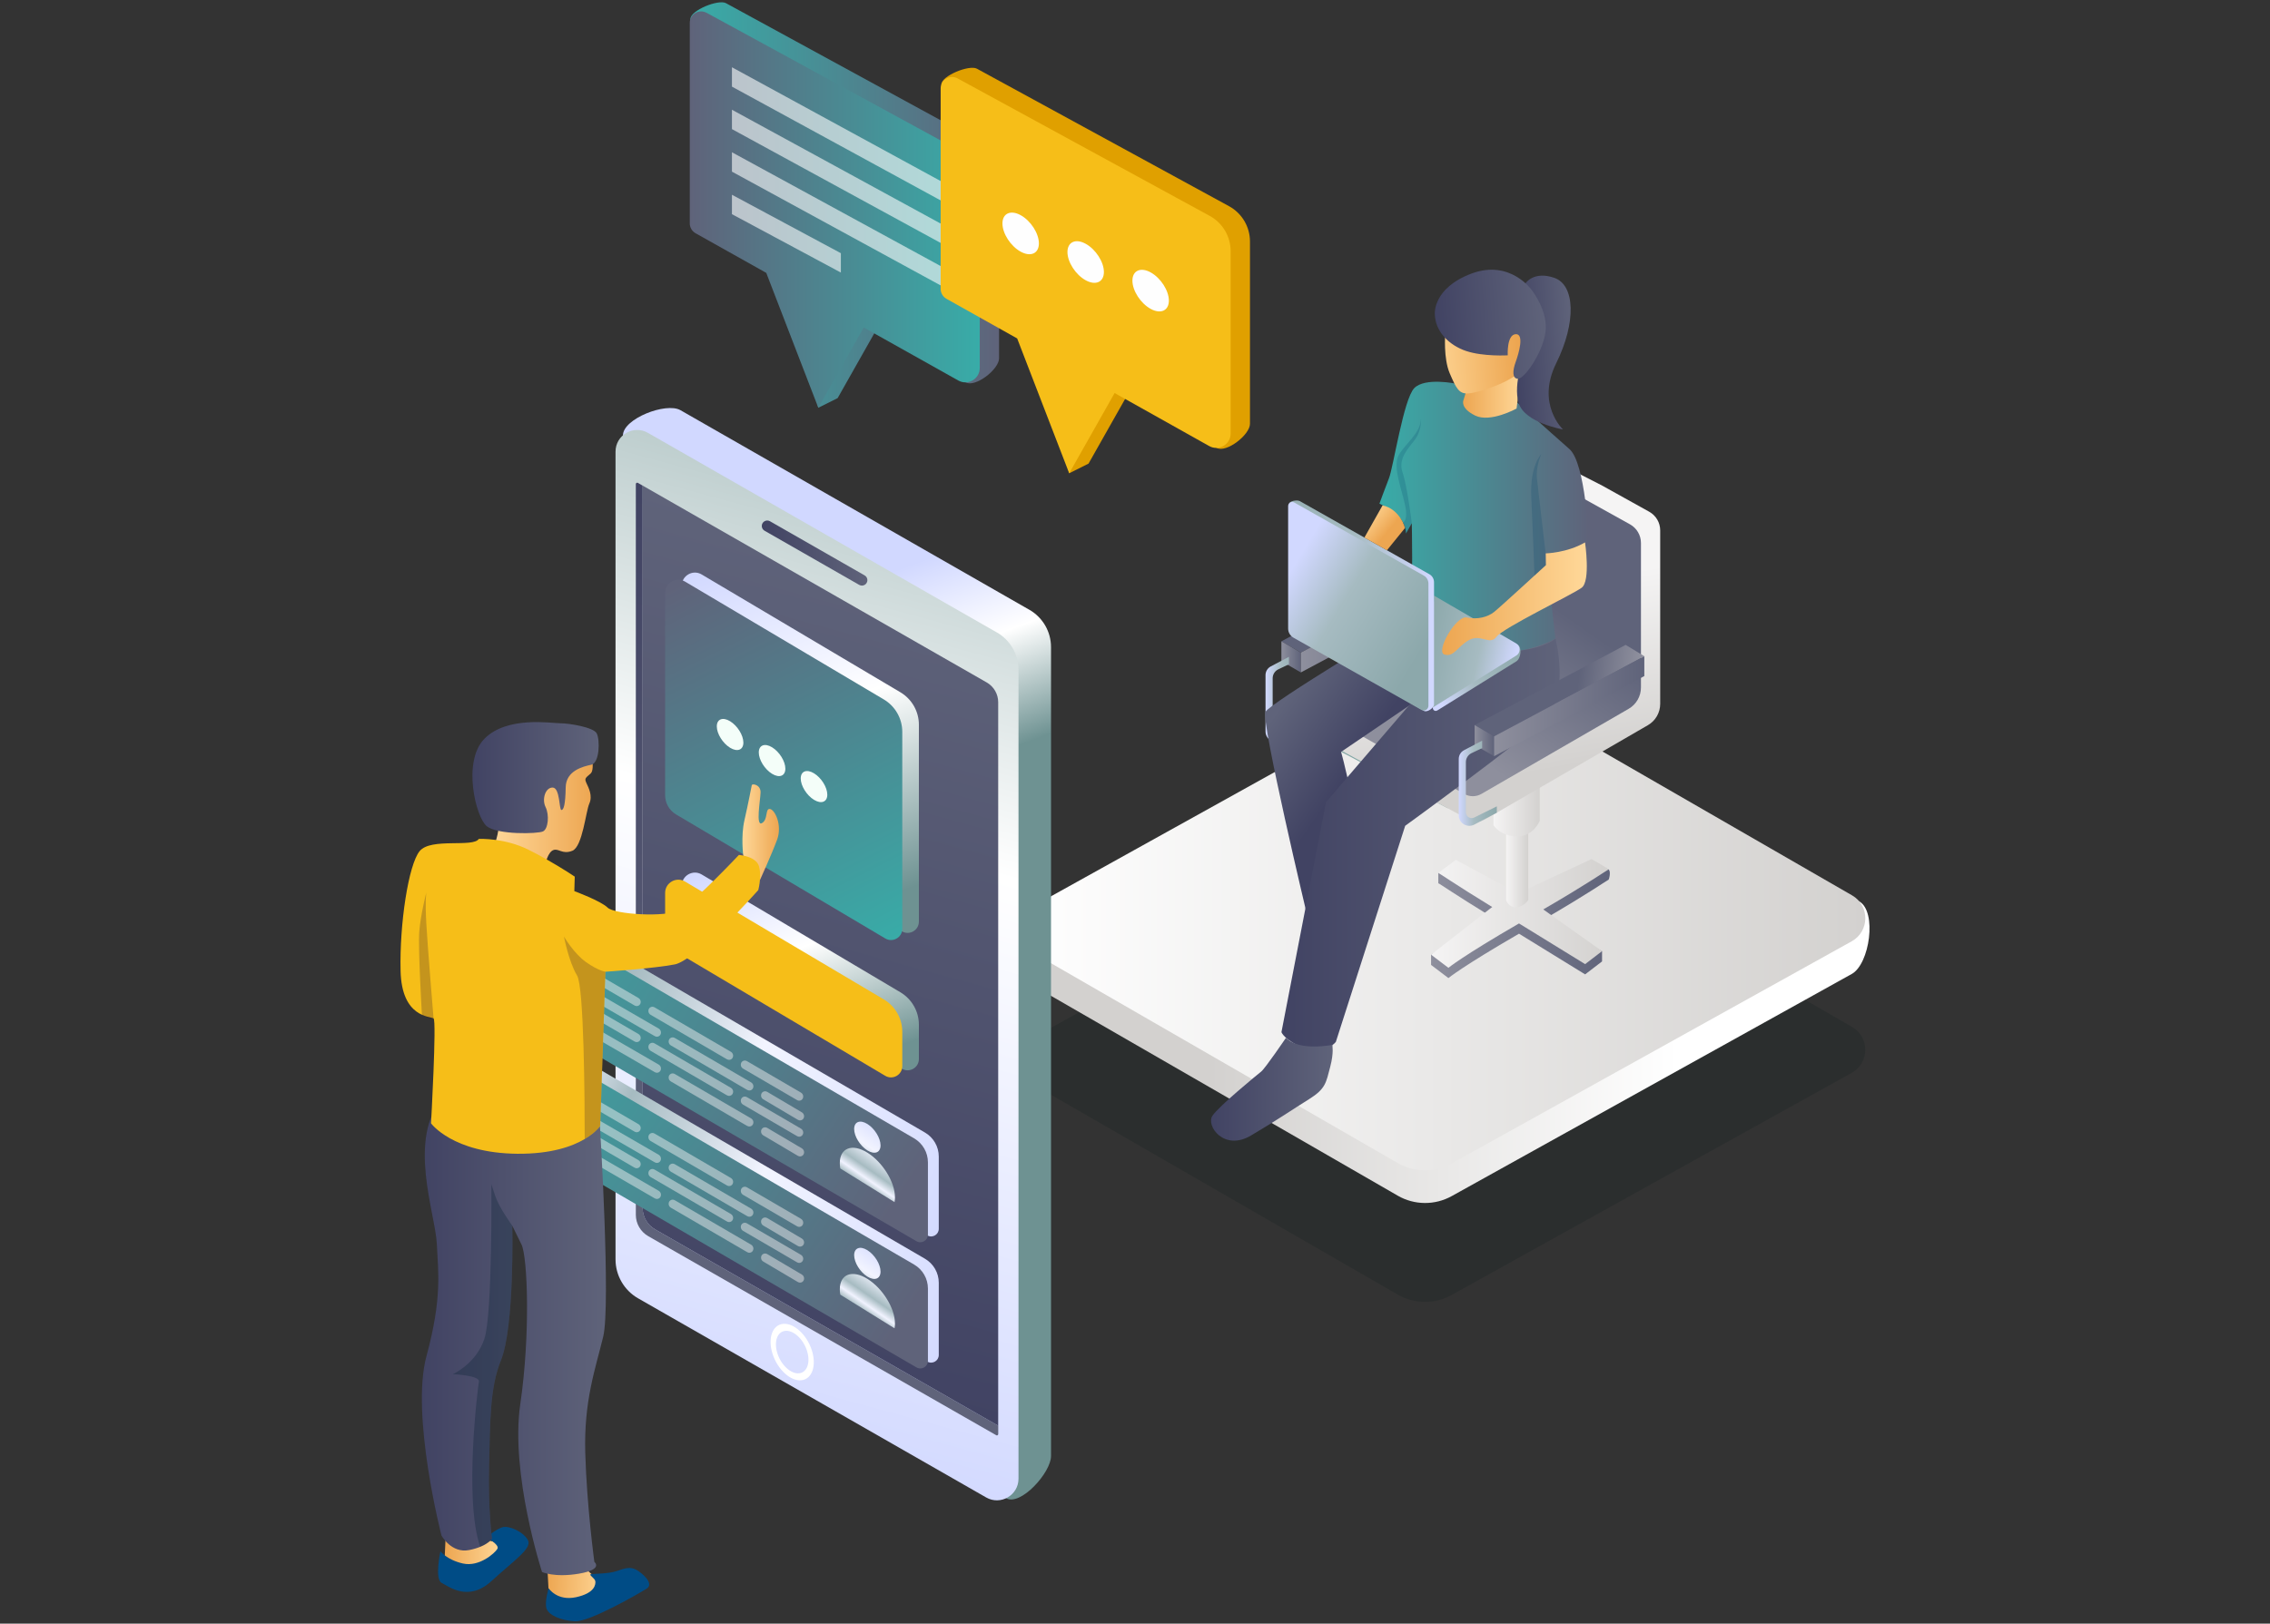 <?xml version="1.0" encoding="UTF-8"?>
<svg id="Layer_1" data-name="Layer 1" xmlns="http://www.w3.org/2000/svg" xmlns:xlink="http://www.w3.org/1999/xlink" viewBox="0 0 492 352">
  <rect x="0" y="0" width="492" height="352" fill="#333333" stroke="none"/>
  <defs>
    <style>
      .cls-1 {
        fill: url(#linear-gradient-15);
      }

      .cls-2 {
        fill: url(#linear-gradient-13);
      }

      .cls-3 {
        fill: url(#linear-gradient-28);
      }

      .cls-4 {
        fill: #03446d;
        opacity: .2;
      }

      .cls-5 {
        fill: url(#linear-gradient-53);
      }

      .cls-6 {
        fill: url(#linear-gradient-42);
      }

      .cls-7 {
        fill: url(#linear-gradient-46);
      }

      .cls-8 {
        fill: url(#linear-gradient-2);
      }

      .cls-9 {
        fill: url(#linear-gradient-43);
      }

      .cls-10 {
        fill: url(#linear-gradient-25);
      }

      .cls-11 {
        fill: url(#linear-gradient-10);
      }

      .cls-12 {
        fill: url(#linear-gradient-12);
      }

      .cls-13 {
        fill: url(#linear-gradient-40);
      }

      .cls-14 {
        fill: url(#linear-gradient-27);
      }

      .cls-15 {
        fill: url(#linear-gradient-37);
      }

      .cls-16 {
        fill: url(#linear-gradient-55);
      }

      .cls-17 {
        fill: #fff;
      }

      .cls-18 {
        fill: url(#linear-gradient-39);
      }

      .cls-19 {
        fill: url(#linear-gradient-52);
      }

      .cls-20 {
        fill: url(#linear-gradient-47);
      }

      .cls-21 {
        fill: url(#linear-gradient-26);
      }

      .cls-22 {
        fill: url(#linear-gradient-4);
      }

      .cls-23 {
        fill: url(#linear-gradient-35);
      }

      .cls-24 {
        fill: url(#linear-gradient-30);
      }

      .cls-25 {
        fill: #004c86;
      }

      .cls-26 {
        fill: #e0a000;
      }

      .cls-27 {
        fill: url(#linear-gradient-44);
      }

      .cls-28 {
        fill: url(#linear-gradient-49);
      }

      .cls-29 {
        fill: url(#linear-gradient-3);
      }

      .cls-30 {
        fill: url(#linear-gradient-34);
      }

      .cls-31 {
        fill: #fff8f8;
      }

      .cls-32 {
        fill: url(#linear-gradient-5);
      }

      .cls-33 {
        fill: url(#linear-gradient-38);
      }

      .cls-34 {
        fill: url(#linear-gradient-22);
      }

      .cls-35 {
        fill: url(#linear-gradient-24);
      }

      .cls-36 {
        fill: #f6be18;
      }

      .cls-37 {
        fill: url(#linear-gradient-54);
      }

      .cls-38 {
        fill: url(#linear-gradient-33);
      }

      .cls-39 {
        fill: url(#linear-gradient-51);
      }

      .cls-40 {
        fill: url(#linear-gradient-8);
      }

      .cls-41 {
        fill: url(#linear-gradient-14);
      }

      .cls-42 {
        fill: url(#linear-gradient-29);
      }

      .cls-43 {
        fill: url(#linear-gradient-20);
      }

      .cls-44 {
        fill: url(#linear-gradient-17);
      }

      .cls-45 {
        fill: url(#linear-gradient-50);
      }

      .cls-46 {
        fill: url(#linear-gradient-7);
      }

      .cls-47 {
        opacity: .16;
      }

      .cls-48 {
        fill: url(#linear-gradient-9);
      }

      .cls-49 {
        opacity: .6;
      }

      .cls-49, .cls-50 {
        fill: #fefefe;
      }

      .cls-51 {
        fill: url(#linear-gradient-11);
      }

      .cls-52 {
        fill: #031614;
      }

      .cls-53 {
        fill: url(#linear-gradient-19);
      }

      .cls-54 {
        fill: url(#linear-gradient-6);
      }

      .cls-55 {
        fill: url(#linear-gradient-36);
      }

      .cls-56 {
        fill: url(#linear-gradient-21);
      }

      .cls-57 {
        fill: url(#linear-gradient-45);
      }

      .cls-58 {
        fill: #f4fef9;
      }

      .cls-59 {
        fill: #83a7a5;
      }

      .cls-60 {
        fill: url(#linear-gradient-48);
      }

      .cls-61 {
        fill: url(#linear-gradient-32);
      }

      .cls-62 {
        fill: #130030;
        opacity: .22;
      }

      .cls-63 {
        fill: url(#linear-gradient-41);
      }

      .cls-64 {
        opacity: .44;
      }

      .cls-65 {
        fill: url(#linear-gradient-16);
      }

      .cls-66 {
        fill: url(#linear-gradient);
      }

      .cls-67 {
        fill: url(#linear-gradient-23);
      }

      .cls-68 {
        fill: url(#linear-gradient-31);
      }

      .cls-69 {
        fill: #041f30;
        opacity: .3;
      }

      .cls-70 {
        fill: url(#linear-gradient-18);
      }
    </style>
    <linearGradient id="linear-gradient" x1="363.6" y1="207.56" x2="262.13" y2="207.56" gradientUnits="userSpaceOnUse">
      <stop offset="0" stop-color="#fff"/>
      <stop offset="1" stop-color="#d3d1cf"/>
    </linearGradient>
    <linearGradient id="linear-gradient-2" x1="220.85" y1="200.49" x2="404.29" y2="200.49" xlink:href="#linear-gradient"/>
    <linearGradient id="linear-gradient-3" x1="158.95" y1="136.78" x2="174.66" y2="178.87" gradientUnits="userSpaceOnUse">
      <stop offset="0" stop-color="#d1d8ff"/>
      <stop offset=".46" stop-color="#fff"/>
      <stop offset="1" stop-color="#6e9292"/>
    </linearGradient>
    <linearGradient id="linear-gradient-4" x1="623.79" y1="314.21" x2="545.09" y2="25.26" gradientTransform="translate(772.28) rotate(-180) scale(1 -1)" xlink:href="#linear-gradient-3"/>
    <linearGradient id="linear-gradient-5" x1="578.95" y1="116.18" x2="606.91" y2="274.09" gradientTransform="translate(772.28) rotate(-180) scale(1 -1)" gradientUnits="userSpaceOnUse">
      <stop offset="0" stop-color="#414363"/>
      <stop offset="1" stop-color="#5f637a"/>
    </linearGradient>
    <linearGradient id="linear-gradient-6" x1="617.64" y1="292.28" x2="571.28" y2="122.09" xlink:href="#linear-gradient-5"/>
    <linearGradient id="linear-gradient-7" x1="165.12" y1="119.9" x2="188.01" y2="119.9" gradientTransform="matrix(1,0,0,1,0,0)" xlink:href="#linear-gradient-5"/>
    <linearGradient id="linear-gradient-8" x1="613.45" y1="121.15" x2="587.45" y2="196.79" gradientTransform="translate(772.28) rotate(-180) scale(1 -1)" xlink:href="#linear-gradient-3"/>
    <linearGradient id="linear-gradient-9" x1="581.86" y1="206.54" x2="622.23" y2="125.24" gradientTransform="translate(772.28) rotate(-180) scale(1 -1)" gradientUnits="userSpaceOnUse">
      <stop offset="0" stop-color="#38aca8"/>
      <stop offset="1" stop-color="#5f637a"/>
    </linearGradient>
    <linearGradient id="linear-gradient-10" x1="608.03" y1="184.33" x2="591.75" y2="231.68" gradientTransform="translate(772.28) rotate(-180) scale(1 -1)" xlink:href="#linear-gradient-3"/>
    <linearGradient id="linear-gradient-11" x1="560.61" y1="260" x2="669.36" y2="203.3" gradientTransform="translate(772.28) rotate(-180) scale(1 -1)" gradientUnits="userSpaceOnUse">
      <stop offset="0" stop-color="#d1d8ff"/>
      <stop offset=".46" stop-color="#f2f4ff"/>
      <stop offset=".73" stop-color="#a6bbc1"/>
      <stop offset=".86" stop-color="#f1f3ff"/>
      <stop offset="1" stop-color="#8ca8ab"/>
    </linearGradient>
    <linearGradient id="linear-gradient-12" x1="670.55" y1="197.28" x2="576.81" y2="259.24" xlink:href="#linear-gradient-9"/>
    <linearGradient id="linear-gradient-13" x1="577.01" y1="245.09" x2="585.46" y2="257.34" xlink:href="#linear-gradient-11"/>
    <linearGradient id="linear-gradient-14" x1="581.26" y1="242.16" x2="589.71" y2="254.41" xlink:href="#linear-gradient-11"/>
    <linearGradient id="linear-gradient-15" x1="560.61" y1="287.36" x2="669.36" y2="230.66" xlink:href="#linear-gradient-11"/>
    <linearGradient id="linear-gradient-16" x1="670.55" y1="224.64" x2="576.81" y2="286.6" xlink:href="#linear-gradient-9"/>
    <linearGradient id="linear-gradient-17" x1="577.01" y1="272.45" x2="585.46" y2="284.7" xlink:href="#linear-gradient-11"/>
    <linearGradient id="linear-gradient-18" x1="581.26" y1="269.52" x2="589.71" y2="281.77" xlink:href="#linear-gradient-11"/>
    <linearGradient id="linear-gradient-19" x1="310.18" y1="200.12" x2="348.93" y2="200.12" gradientUnits="userSpaceOnUse">
      <stop offset="0" stop-color="#8e8f9d"/>
      <stop offset="1" stop-color="#5f637a"/>
    </linearGradient>
    <linearGradient id="linear-gradient-20" x1="310.18" y1="198.03" x2="348.66" y2="198.03" gradientUnits="userSpaceOnUse">
      <stop offset="0" stop-color="#f5f4f4"/>
      <stop offset="1" stop-color="#d3d1cf"/>
    </linearGradient>
    <linearGradient id="linear-gradient-21" x1="326.44" y1="178.09" x2="331.23" y2="178.09" gradientTransform="translate(0 4.66)" xlink:href="#linear-gradient-20"/>
    <linearGradient id="linear-gradient-22" x1="323.7" y1="171.03" x2="333.71" y2="171.03" xlink:href="#linear-gradient-20"/>
    <linearGradient id="linear-gradient-23" x1="296.79" y1="145.63" x2="327.65" y2="166.16" gradientUnits="userSpaceOnUse">
      <stop offset="0" stop-color="#d1d8ff"/>
      <stop offset=".4" stop-color="#a6bbc1"/>
      <stop offset="1" stop-color="#8ca8ab"/>
    </linearGradient>
    <linearGradient id="linear-gradient-24" x1="312.31" y1="133.57" x2="299.85" y2="132.02" xlink:href="#linear-gradient-19"/>
    <linearGradient id="linear-gradient-25" x1="277.73" y1="142.4" x2="281.95" y2="142.4" xlink:href="#linear-gradient-19"/>
    <linearGradient id="linear-gradient-26" x1="281.95" y1="134.94" x2="314.51" y2="134.94" xlink:href="#linear-gradient-19"/>
    <linearGradient id="linear-gradient-27" x1="274.29" y1="151.63" x2="282.54" y2="151.63" xlink:href="#linear-gradient-23"/>
    <linearGradient id="linear-gradient-28" x1="320.11" y1="129.74" x2="327.08" y2="168.54" xlink:href="#linear-gradient-20"/>
    <linearGradient id="linear-gradient-29" x1="315.21" y1="160.94" x2="336.17" y2="130.99" xlink:href="#linear-gradient-19"/>
    <linearGradient id="linear-gradient-30" x1="298.98" y1="112.34" x2="344.36" y2="112.34" gradientTransform="matrix(1,0,0,1,0,0)" xlink:href="#linear-gradient-9"/>
    <linearGradient id="linear-gradient-31" x1="293.99" y1="164.98" x2="277.29" y2="153.46" gradientTransform="matrix(1,0,0,1,0,0)" xlink:href="#linear-gradient-5"/>
    <linearGradient id="linear-gradient-32" x1="277.73" y1="183.11" x2="338.03" y2="183.11" gradientTransform="matrix(1,0,0,1,0,0)" xlink:href="#linear-gradient-5"/>
    <linearGradient id="linear-gradient-33" x1="307.48" y1="144.44" x2="325.49" y2="133.55" xlink:href="#linear-gradient-23"/>
    <linearGradient id="linear-gradient-34" x1="328.09" y1="145.02" x2="308.09" y2="140.7" xlink:href="#linear-gradient-23"/>
    <linearGradient id="linear-gradient-35" x1="301.37" y1="135.99" x2="264.29" y2="104.94" xlink:href="#linear-gradient-23"/>
    <linearGradient id="linear-gradient-36" x1="280.26" y1="122.92" x2="308.74" y2="140.15" xlink:href="#linear-gradient-23"/>
    <linearGradient id="linear-gradient-37" x1="312.57" y1="129.79" x2="343.93" y2="129.79" gradientUnits="userSpaceOnUse">
      <stop offset="0" stop-color="#eda651"/>
      <stop offset="1" stop-color="#ffd899"/>
    </linearGradient>
    <linearGradient id="linear-gradient-38" x1="300.83" y1="115.25" x2="295.88" y2="111.1" xlink:href="#linear-gradient-37"/>
    <linearGradient id="linear-gradient-39" x1="354.19" y1="151.74" x2="341.73" y2="150.18" xlink:href="#linear-gradient-19"/>
    <linearGradient id="linear-gradient-40" x1="319.61" y1="160.57" x2="323.83" y2="160.57" xlink:href="#linear-gradient-19"/>
    <linearGradient id="linear-gradient-41" x1="323.83" y1="153.1" x2="356.39" y2="153.1" xlink:href="#linear-gradient-19"/>
    <linearGradient id="linear-gradient-42" x1="316.17" y1="169.8" x2="324.42" y2="169.8" xlink:href="#linear-gradient-23"/>
    <linearGradient id="linear-gradient-43" x1="2536.76" y1="271.08" x2="2549.14" y2="271.08" gradientTransform="translate(-2425.59 -48.39) rotate(2.58)" xlink:href="#linear-gradient-37"/>
    <linearGradient id="linear-gradient-44" x1="2559.12" y1="276.83" x2="2572.21" y2="276.83" gradientTransform="translate(-2425.59 -48.39) rotate(2.58)" xlink:href="#linear-gradient-37"/>
    <linearGradient id="linear-gradient-45" x1="91.45" y1="288.26" x2="131.35" y2="288.26" gradientTransform="matrix(1,0,0,1,0,0)" xlink:href="#linear-gradient-5"/>
    <linearGradient id="linear-gradient-46" x1="6959.58" y1="174.35" x2="6981.28" y2="174.35" gradientTransform="translate(7088.05) rotate(-180) scale(1 -1)" xlink:href="#linear-gradient-37"/>
    <linearGradient id="linear-gradient-47" x1="102.39" y1="168.59" x2="129.76" y2="168.59" gradientTransform="matrix(1,0,0,1,0,0)" xlink:href="#linear-gradient-5"/>
    <linearGradient id="linear-gradient-48" x1="6919.2" y1="180.41" x2="6927.14" y2="180.41" gradientTransform="translate(7088.05) rotate(-180) scale(1 -1)" xlink:href="#linear-gradient-37"/>
    <linearGradient id="linear-gradient-49" x1="317.11" y1="84.96" x2="329.88" y2="84.96" xlink:href="#linear-gradient-37"/>
    <linearGradient id="linear-gradient-50" x1="167.09" y1="-20.27" x2="180.09" y2="-20.27" gradientTransform="translate(163.12 109.92) rotate(-4.35)" xlink:href="#linear-gradient-5"/>
    <linearGradient id="linear-gradient-51" x1="167.9" y1="-20.71" x2="148" y2="-20.71" gradientTransform="translate(163.12 109.92) rotate(-4.35)" xlink:href="#linear-gradient-37"/>
    <linearGradient id="linear-gradient-52" x1="150.6" y1="-27.17" x2="174.42" y2="-27.17" gradientTransform="translate(163.12 109.92) rotate(-4.35)" xlink:href="#linear-gradient-5"/>
    <linearGradient id="linear-gradient-53" x1="262.47" y1="236.14" x2="288.83" y2="236.14" gradientTransform="matrix(1,0,0,1,0,0)" xlink:href="#linear-gradient-5"/>
    <linearGradient id="linear-gradient-54" x1="149.65" y1="44.45" x2="216.54" y2="44.45" gradientTransform="matrix(1,0,0,1,0,0)" xlink:href="#linear-gradient-9"/>
    <linearGradient id="linear-gradient-55" x1="1758.49" y1="45.44" x2="1821.33" y2="45.44" gradientTransform="translate(1970.84) rotate(-180) scale(1 -1)" xlink:href="#linear-gradient-9"/>
  </defs>
  <g>
    <g class="cls-47">
      <path class="cls-52" d="M302.94,280.66l-79.24-45.68c-3.84-2.21-3.79-7.77.08-9.92l85.47-47.47c4.43-2.46,9.84-2.42,14.23.11l77.94,44.93c3.86,2.22,3.81,7.8-.08,9.96l-86.71,48.16c-3.64,2.02-8.08,1.99-11.69-.09Z"/>
    </g>
    <path class="cls-66" d="M302.94,259.21l-79.24-45.68c-3.84-2.21-5.4-13.53-1.52-15.68l87.08-41.71c4.43-2.46,9.84-2.42,14.23.11l79.5,39.18c3.86,2.22,2.25,13.56-1.64,15.72l-86.71,48.16c-3.64,2.02-8.08,1.99-11.69-.09Z"/>
    <path class="cls-8" d="M302.94,252.14l-79.24-45.68c-3.84-2.21-3.79-7.77.08-9.92l85.47-47.47c4.43-2.46,9.84-2.42,14.23.11l77.94,44.93c3.86,2.22,3.81,7.8-.08,9.96l-86.71,48.16c-3.64,2.02-8.08,1.99-11.69-.09Z"/>
  </g>
  <g>
    <g>
      <g>
        <path class="cls-29" d="M223.11,132.2l-75.62-43.27c-3.13-1.79-12.47,1.85-12.47,5.45l5.45,173.75c0,3.48,1.87,6.7,4.89,8.43l72.7,48.24c3.12,1.79,9.74-5.54,9.74-9.14v-175.36c0-3.35-1.79-6.44-4.7-8.11Z"/>
        <path class="cls-22" d="M216.05,137.11l-75.62-43.27c-3.13-1.79-7.02.47-7.02,4.07v175.13c0,3.48,1.87,6.7,4.89,8.43l75.44,43.17c3.12,1.79,7.01-.47,7.01-4.07v-175.36c0-3.35-1.79-6.44-4.7-8.11Z"/>
      </g>
      <path class="cls-32" d="M137.81,104.94v158.43c0,1.91,1.03,3.67,2.68,4.62l75.44,43.16c.07.04.11.05.13.05,0,0,.3-.02.3-.3v-1.82s-74.39-42.57-74.39-42.57c-1.65-.95-2.68-2.72-2.68-4.62V105.28s-1.04-.6-1.04-.6c-.08-.04-.12-.04-.14-.04,0,0-.3.02-.3.3Z"/>
      <path class="cls-54" d="M139.28,105.28v156.61c0,1.91,1.03,3.67,2.68,4.62l74.39,42.57v-156.84c0-1.77-.95-3.41-2.49-4.29l-74.58-42.68Z"/>
      <path class="cls-46" d="M186.23,126.8l-20.52-11.74c-.37-.21-.6-.6-.6-1.03h0c0-.91.98-1.48,1.77-1.03l20.52,11.74c.37.21.6.6.6,1.03h0c0,.91-.98,1.48-1.77,1.03Z"/>
      <path class="cls-17" d="M167.46,293.56c1.1,3.37,3.89,5.91,6.23,5.67,2.34-.24,3.35-3.18,2.25-6.55-1.1-3.37-3.89-5.91-6.23-5.67-2.34.24-3.35,3.18-2.25,6.55ZM170.2,288.52c1.76-.18,3.86,1.73,4.69,4.27.83,2.54.07,4.75-1.69,4.93-1.76.18-3.86-1.73-4.69-4.27-.83-2.54-.07-4.75,1.69-4.93Z"/>
    </g>
    <g>
      <path class="cls-40" d="M195.47,201.9l-45.33-26.88c-1.48-.88-2.38-2.46-2.38-4.18v-43.84c0-2.22,2.42-3.6,4.32-2.46l43.07,25.54c2.48,1.47,4.01,4.15,4.01,7.03v42.69c0,1.89-2.06,3.07-3.69,2.1Z"/>
      <path class="cls-48" d="M191.87,203.45l-45.33-26.88c-1.48-.87-2.38-2.46-2.38-4.18v-43.84c0-2.22,2.42-3.6,4.32-2.46l43.07,25.54c2.48,1.47,4.01,4.15,4.01,7.03v42.69c0,1.89-2.06,3.07-3.69,2.1Z"/>
    </g>
    <g>
      <path class="cls-11" d="M195.47,231.69l-45.33-26.88c-1.48-.88-2.38-2.46-2.38-4.18v-8.59c0-2.22,2.42-3.6,4.32-2.46l43.07,25.54c2.48,1.47,4.01,4.15,4.01,7.03v7.44c0,1.89-2.06,3.07-3.69,2.1Z"/>
      <path class="cls-36" d="M191.87,233.23l-45.33-26.88c-1.48-.88-2.38-2.46-2.38-4.18v-8.59c0-2.22,2.42-3.6,4.32-2.46l43.07,25.54c2.48,1.47,4.01,4.15,4.01,7.03v7.44c0,1.89-2.06,3.07-3.69,2.1Z"/>
    </g>
    <g>
      <path class="cls-51" d="M200.99,267.83l-81.48-47.42c-1.89-1.1-3.06-3.13-3.06-5.32v-12.15c0-2.8,3.03-4.54,5.45-3.14l78.58,45.73c1.85,1.08,2.99,3.06,2.99,5.2v15.67c0,1.27-1.38,2.07-2.48,1.43Z"/>
      <path class="cls-12" d="M198.64,269.09l-81.48-47.42c-1.89-1.1-3.06-3.13-3.06-5.32v-12.15c0-2.8,3.03-4.54,5.45-3.14l78.58,45.73c1.85,1.08,2.99,3.06,2.99,5.2v15.67c0,1.27-1.38,2.07-2.48,1.43Z"/>
      <g>
        <path class="cls-2" d="M182.12,253.32c-.07-.4-.1-.78-.1-1.16,0-3.3,2.68-4.32,5.98-2.27,3.3,2.05,5.98,6.39,5.98,9.69,0,.37-.04.72-.1,1.03l-11.75-7.29Z"/>
        <path class="cls-41" d="M185.13,244.76c0,1.58,1.28,3.66,2.86,4.64,1.58.98,2.86.49,2.86-1.09,0-1.58-1.28-3.66-2.86-4.64-1.58-.98-2.86-.49-2.86,1.09Z"/>
      </g>
      <g class="cls-64">
        <g>
          <g>
            <path class="cls-31" d="M157.56,229.65l-16.54-9.64c-.29-.17-.48-.48-.49-.81h0c-.03-.73.71-1.18,1.34-.81l16.54,9.63c.29.17.48.48.49.81h0c.03.73-.71,1.18-1.34.81Z"/>
            <path class="cls-31" d="M138.87,217.17h0c.03.73-.71,1.18-1.34.81l-12.94-7.53c-.29-.17-.48-.48-.49-.81h0c-.03-.73.71-1.18,1.34-.81l12.94,7.53c.29.17.48.48.49.81Z"/>
            <path class="cls-31" d="M161.9,230.05l11.7,6.82c.29.17.48.48.49.81h0c.03.73-.71,1.18-1.34.81l-11.7-6.82c-.29-.17-.48-.48-.49-.81h0c-.03-.73.71-1.18,1.34-.81Z"/>
          </g>
          <g>
            <path class="cls-31" d="M161.95,236.29l-16.54-9.64c-.29-.17-.48-.48-.49-.81h0c-.03-.73.71-1.18,1.34-.81l16.54,9.63c.29.17.48.48.49.81h0c.03.73-.71,1.18-1.34.81Z"/>
            <path class="cls-31" d="M143.26,223.81h0c.03.73-.71,1.18-1.34.82l-17.13-9.91c-.29-.17-.48-.48-.49-.82h0c-.03-.73.71-1.18,1.34-.82l17.13,9.91c.29.17.48.48.49.82Z"/>
            <path class="cls-31" d="M166.29,236.71l7.51,4.44c.29.17.47.48.48.81h0c.03.72-.71,1.17-1.34.81l-7.51-4.44c-.29-.17-.47-.47-.48-.81h0c-.03-.72.71-1.17,1.34-.81Z"/>
          </g>
        </g>
        <g>
          <g>
            <path class="cls-31" d="M157.56,237.46l-16.54-9.64c-.29-.17-.48-.48-.49-.81h0c-.03-.73.71-1.18,1.34-.81l16.54,9.63c.29.17.48.48.49.81h0c.03.73-.71,1.18-1.34.81Z"/>
            <path class="cls-31" d="M138.87,224.98h0c.03.73-.71,1.18-1.34.81l-12.94-7.53c-.29-.17-.48-.48-.49-.81h0c-.03-.73.71-1.18,1.34-.81l12.94,7.53c.29.17.48.48.49.81Z"/>
            <path class="cls-31" d="M161.9,237.86l11.7,6.82c.29.17.48.48.49.81h0c.03.73-.71,1.18-1.34.81l-11.7-6.82c-.29-.17-.48-.48-.49-.81h0c-.03-.73.71-1.18,1.34-.81Z"/>
          </g>
          <g>
            <path class="cls-31" d="M161.95,244.1l-16.54-9.64c-.29-.17-.48-.48-.49-.81h0c-.03-.73.71-1.18,1.34-.81l16.54,9.63c.29.17.48.48.49.81h0c.03.73-.71,1.18-1.34.81Z"/>
            <path class="cls-31" d="M143.26,231.62h0c.03.73-.71,1.18-1.34.82l-17.13-9.91c-.29-.17-.48-.48-.49-.82h0c-.03-.73.71-1.18,1.34-.82l17.13,9.91c.29.17.48.48.49.82Z"/>
            <path class="cls-31" d="M166.29,244.52l7.51,4.44c.29.17.47.48.48.81h0c.03.72-.71,1.17-1.34.81l-7.51-4.44c-.29-.17-.47-.48-.48-.81h0c-.03-.72.71-1.17,1.34-.81Z"/>
          </g>
        </g>
      </g>
    </g>
    <g>
      <path class="cls-1" d="M200.99,295.19l-81.48-47.42c-1.89-1.1-3.06-3.13-3.06-5.32v-12.15c0-2.8,3.03-4.54,5.45-3.14l78.58,45.73c1.85,1.08,2.99,3.06,2.99,5.2v15.67c0,1.27-1.38,2.07-2.48,1.43Z"/>
      <path class="cls-65" d="M198.64,296.45l-81.48-47.42c-1.89-1.1-3.06-3.13-3.06-5.32v-12.15c0-2.8,3.03-4.54,5.45-3.14l78.58,45.73c1.85,1.08,2.99,3.06,2.99,5.2v15.67c0,1.27-1.38,2.07-2.48,1.43Z"/>
      <g>
        <path class="cls-44" d="M182.12,280.68c-.07-.4-.1-.78-.1-1.16,0-3.3,2.68-4.32,5.98-2.27,3.3,2.05,5.98,6.39,5.98,9.69,0,.37-.04.72-.1,1.03l-11.75-7.29Z"/>
        <path class="cls-70" d="M185.13,272.12c0,1.58,1.28,3.66,2.86,4.64,1.58.98,2.86.49,2.86-1.09s-1.28-3.66-2.86-4.64c-1.58-.98-2.86-.49-2.86,1.09Z"/>
      </g>
      <g class="cls-64">
        <g>
          <g>
            <path class="cls-31" d="M157.56,257l-16.54-9.63c-.29-.17-.48-.48-.49-.81h0c-.03-.73.71-1.18,1.34-.81l16.54,9.63c.29.17.48.48.49.81h0c.03.73-.71,1.18-1.34.81Z"/>
            <path class="cls-31" d="M138.87,244.52h0c.03.73-.71,1.18-1.34.81l-12.94-7.53c-.29-.17-.48-.48-.49-.81h0c-.03-.73.71-1.18,1.34-.81l12.94,7.53c.29.17.48.48.49.81Z"/>
            <path class="cls-31" d="M161.9,257.41l11.7,6.82c.29.17.48.48.49.81h0c.03.73-.71,1.18-1.34.81l-11.7-6.82c-.29-.17-.48-.48-.49-.81h0c-.03-.73.71-1.18,1.34-.81Z"/>
          </g>
          <g>
            <path class="cls-31" d="M161.95,263.65l-16.54-9.63c-.29-.17-.48-.48-.49-.81h0c-.03-.73.71-1.18,1.34-.81l16.54,9.63c.29.17.48.48.49.81h0c.03.73-.71,1.18-1.34.81Z"/>
            <path class="cls-31" d="M143.26,251.17h0c.03.73-.71,1.18-1.34.82l-17.13-9.91c-.29-.17-.48-.48-.49-.82h0c-.03-.73.71-1.18,1.34-.82l17.13,9.91c.29.17.48.48.49.82Z"/>
            <path class="cls-31" d="M166.29,264.07l7.51,4.44c.29.17.47.48.48.81h0c.03.72-.71,1.17-1.34.81l-7.51-4.44c-.29-.17-.47-.48-.48-.81h0c-.03-.72.71-1.17,1.34-.81Z"/>
          </g>
        </g>
        <g>
          <g>
            <path class="cls-31" d="M157.56,264.81l-16.54-9.63c-.29-.17-.48-.48-.49-.81h0c-.03-.73.71-1.18,1.34-.81l16.54,9.63c.29.17.48.48.49.81h0c.03.73-.71,1.18-1.34.81Z"/>
            <path class="cls-31" d="M138.87,252.33h0c.03.73-.71,1.18-1.34.81l-12.94-7.53c-.29-.17-.48-.48-.49-.81h0c-.03-.73.71-1.18,1.34-.81l12.94,7.53c.29.17.48.48.49.81Z"/>
            <path class="cls-31" d="M161.9,265.22l11.7,6.82c.29.17.48.48.49.81h0c.03.73-.71,1.18-1.34.81l-11.7-6.82c-.29-.17-.48-.48-.49-.81h0c-.03-.73.71-1.18,1.34-.81Z"/>
          </g>
          <g>
            <path class="cls-31" d="M161.95,271.46l-16.54-9.63c-.29-.17-.48-.48-.49-.81h0c-.03-.73.71-1.18,1.34-.81l16.54,9.63c.29.17.48.48.49.81h0c.03.73-.71,1.18-1.34.81Z"/>
            <path class="cls-31" d="M143.26,258.98h0c.03.73-.71,1.18-1.34.82l-17.13-9.91c-.29-.17-.48-.48-.49-.82h0c-.03-.73.71-1.18,1.34-.82l17.13,9.91c.29.17.48.48.49.82Z"/>
            <path class="cls-31" d="M166.29,271.88l7.51,4.44c.29.17.47.48.48.81h0c.03.72-.71,1.17-1.34.81l-7.51-4.44c-.29-.17-.47-.48-.48-.81h0c-.03-.72.71-1.17,1.34-.81Z"/>
          </g>
        </g>
      </g>
    </g>
    <path class="cls-58" d="M161.12,160.99c0,1.59-1.29,2.09-2.88,1.12-1.59-.97-2.88-3.04-2.88-4.63s1.29-2.09,2.88-1.12c1.59.97,2.88,3.04,2.88,4.63Z"/>
    <path class="cls-58" d="M170.22,166.64c0,1.59-1.29,2.09-2.88,1.12-1.59-.97-2.88-3.04-2.88-4.63s1.29-2.09,2.88-1.12c1.59.97,2.88,3.04,2.88,4.63Z"/>
    <path class="cls-58" d="M179.31,172.28c0,1.59-1.29,2.09-2.88,1.12-1.59-.97-2.88-3.04-2.88-4.63s1.29-2.09,2.88-1.12c1.59.97,2.88,3.04,2.88,4.63Z"/>
  </g>
  <g>
    <path class="cls-53" d="M344.95,188.46l-15.92,7.43-13.5-7.26-3.79.64v2.22c.18,0,3.36,2.27,11.7,7.38l-.12.06-13.15,8.04v2.22l3.76,2.85s3.05-2.53,15.3-9.62c9.01,5.54,14.33,8.82,14.33,8.82l3.67-2.81v-2.22l-12.74-6.83c9.57-5.54,14.02-8.66,14.14-8.66.11,0,.59-1.86,0-2.22-1.1-.67-3.69-.04-3.69-.04Z"/>
    <path class="cls-43" d="M344.95,186.24l-15.92,7.43-13.5-7.26-3.79,2.86c.18,0,3.36,2.27,11.7,7.38l-.12.06-13.15,10.26,3.76,2.85s3.05-2.53,15.3-9.62c9.01,5.54,14.33,8.82,14.33,8.82l3.67-2.81-12.74-9.05c9.57-5.54,14.02-8.66,14.14-8.66.31,0-3.69-2.26-3.69-2.26Z"/>
    <path class="cls-56" d="M326.44,171.66v23.45s.45,1.66,2.18,1.57c1.73-.1,2.61-1.57,2.61-1.57v-26.28s-4.79,2.83-4.79,2.83Z"/>
  </g>
  <path class="cls-34" d="M323.7,166.68v12.21s1.37,2.32,4.98,2.45c3.61.13,5.03-3.36,5.03-3.36v-17.25l-10.01,5.96Z"/>
  <path class="cls-59" d="M280.87,151.95v4.32c0,.95.52,1.82,1.36,2.26l31.58,16.7v-7.03l-32.94-16.25Z"/>
  <path class="cls-67" d="M317.36,172.1l-35.55-18.33c-1.19-.61-1.27-2.28-.15-3.01l25.39-16.41,10.3,37.75Z"/>
  <g>
    <polygon class="cls-35" points="277.73 139.03 310.46 121.65 314.51 124.1 281.95 141.47 277.73 139.03"/>
    <polygon class="cls-10" points="277.73 139.03 277.73 143.33 281.95 145.78 281.95 141.47 277.73 139.03"/>
    <polygon class="cls-21" points="314.51 124.1 314.51 128.4 281.95 145.78 281.95 141.47 314.51 124.1"/>
    <path class="cls-14" d="M275.84,157.93v-10.88c0-.79.43-1.51,1.12-1.89l2.4-1.15v-1.61l-3.92,2.07c-.71.37-1.15,1.1-1.15,1.9v12.2c0,1.73,1.84,2.83,3.36,2.03l4.89-2.58v-1.38l-4.89,2.42c-.83.41-1.81-.19-1.81-1.12Z"/>
  </g>
  <path class="cls-3" d="M346.94,105.1l10.51,5.84c1.47.82,2.38,2.36,2.38,4.05v37.61c0,1.91-1.02,3.67-2.67,4.62l-35.23,20.4c-1.16.67-2.59.67-3.74,0l-35.37-19.17,12.9-9.17,31.82-54.09,19.4,9.92Z"/>
  <path class="cls-42" d="M342.77,107.83l10.51,5.84c1.47.82,2.38,2.36,2.38,4.05v31.33c0,1.91-1.02,3.67-2.67,4.62l-31.9,18.44c-1.16.67-2.59.67-3.74,0l-31-17.53,28.13-28.81,17.26-29.67,11.03,11.73Z"/>
  <path class="cls-24" d="M315.56,83.18s-6.73-1.42-9.04.97c-2.31,2.39-4.52,17.11-5.47,19.52-.95,2.42-2.07,5.52-2.07,5.52,0,0,1.44.58,3.65,2.36,2.21,1.79,2.1,4.1,2.1,4.1l1.26-2.21s.32,14.72-.32,16.29c-.63,1.58-1.05,11.35,11.98,12.09,13.03.74,19.48-3.39,19.48-3.39l-2.14-18.48s1.68.74,4.84-.63c3.15-1.37,4.52-2.21,4.52-2.21,0,0-.68-16.69-4.2-19.76-3.53-3.08-16.33-14.61-16.33-14.61l-8.27.42Z"/>
  <path class="cls-68" d="M305.34,134.39s-30.03,17.96-31.06,19.94c-1.03,1.98,9.18,44.76,9.18,44.76,0,0,.48,2.96,5.35,2.12,4.86-.85,7.83-3.37,7.83-3.37,0,0-.87-12.23-3.11-22.59-2.24-10.36-2.87-12.24-2.87-12.24l31.01-21.08s-12.52.47-16.33-7.53Z"/>
  <path class="cls-61" d="M337.15,138.45s3.1,12.19-2.28,17.34c-5.38,5.15-30.31,23.24-30.31,23.24l-15.03,46.85s-2.4,3.04-6.7,1.41c-4.41-1.67-5.09-3.52-5.09-3.52l9.66-49.87,28-32.64s16.18,1.55,21.75-2.81Z"/>
  <path class="cls-38" d="M311.5,154.04l17.15-10.66c.99-.61,1.29-3.06.29-3.64l-18.13-9.36-.25,23.12c0,.49.53.79.94.53Z"/>
  <path class="cls-30" d="M310.54,153.38l18.1-11.26c.99-.61.96-2.05-.04-2.64l-17.8-10.36-.26,24.25Z"/>
  <path class="cls-23" d="M281.53,137.93l27.09,16.19c.69.39,2.19-.63,2.19-1.42v-26.47c0-.73-.39-1.4-1.02-1.75l-28.06-15.84c-.6-.34-2.34-.04-2.34.64l1.01,26.69c0,.81.44,1.56,1.15,1.96Z"/>
  <path class="cls-55" d="M280.33,138.24l27.74,15.66c.69.39,1.53-.11,1.53-.9v-26.47c0-.73-.39-1.4-1.02-1.75l-28.06-15.84c-.6-.34-1.33.09-1.33.78v26.56c0,.81.44,1.56,1.15,1.96Z"/>
  <path class="cls-15" d="M343.54,117.59s1.24,8.35-.72,9.82-17,8.69-18.47,10.64c-1.47,1.96-3.43-.73-5.99.73-2.57,1.47-3.18,3.68-5.26,3.13-2.08-.56,2.49-8.54,4.8-8.04,2.31.5,4.56-.1,5.93-1.2,1.38-1.1,11.22-10.15,11.22-10.15l-.04-2.55s4.6-.09,8.53-2.38Z"/>
  <path class="cls-33" d="M299.66,109.56l-3.94,6.98,4.88,2.76,3.95-4.87s-1.13-4.05-4.89-4.87Z"/>
  <path class="cls-4" d="M307.99,90.65s.21,2.59-1.27,4.59c-1.47,2-3.77,4.15-2.73,7.18,1.04,3.04,2,11.03,2,11.03l-1.26,2.21-.65-2.39s1.18-.35.47-3.71c-.71-3.36-2.63-8.17-1.52-10.62,1.11-2.44,4.96-4.89,4.96-8.29Z"/>
  <path class="cls-4" d="M335.01,119.97s-1.65-13.77-1.9-16.3c-.25-2.54.95-5.23.95-5.23,0,0-2.5,2.45-2.17,9.32.33,6.87.69,17.03.69,17.03l2.48-2.27-.04-2.55Z"/>
  <g>
    <polygon class="cls-18" points="319.61 157.19 352.34 139.81 356.39 142.26 323.83 159.64 319.61 157.19"/>
    <polygon class="cls-13" points="319.61 157.19 319.61 161.5 323.83 163.94 323.83 159.64 319.61 157.19"/>
    <polygon class="cls-63" points="356.39 142.26 356.39 146.57 323.83 163.94 323.83 159.64 356.39 142.26"/>
    <path class="cls-6" d="M317.72,176.1v-10.88c0-.79.43-1.51,1.12-1.89l2.4-1.15v-1.61l-3.92,2.07c-.71.37-1.15,1.1-1.15,1.9v12.2c0,1.73,1.84,2.83,3.36,2.03l4.89-2.58v-1.38l-4.89,2.42c-.83.41-1.81-.19-1.81-1.12Z"/>
  </g>
  <g>
    <g>
      <path class="cls-9" d="M96.6,332.81l-.34,7.54s8.77.12,10.66-1.75c1.88-1.87,2.94-3.84.68-4.28-2.26-.44-3.16-.59-3.16-.59l-7.83-.92Z"/>
      <path class="cls-27" d="M118.65,340.14s.37,7.91.61,8c.24.09,9-.78,10.8-2.45,1.8-1.67,2.22-2.61.15-3.31-2.07-.7-3.66-2.66-3.63-3.34.03-.68-7.93,1.1-7.93,1.1Z"/>
      <path class="cls-25" d="M118.91,344.33s1.82,2.82,5.92,1.94c4.09-.88,4.28-2.74,4.21-3.44-.07-.7-1.59-1.45-.93-1.56.66-.11,3.86-.07,5.58-.68,1.73-.61,2.9-.99,4.22-.27,1.32.72,3.92,3.01,2.27,4.07s-12.44,7.28-15.58,7.1c-3.14-.18-5.79-1.38-6.18-2.87-.38-1.49.49-4.29.49-4.29Z"/>
      <path class="cls-25" d="M95.46,336.32s-1.32,6.05.27,6.85c1.59.8,5.8,4.16,10.76-.38,4.97-4.54,8.82-7.07,7.95-8.85-.87-1.78-4.09-3.28-5.56-2.84-1.47.44-3.47,2.24-3.47,2.24,0,0,2.95,1.51,2.39,2.45-.57.95-3.95,3.96-7.46,3.17-3.51-.79-4.88-2.66-4.88-2.66Z"/>
      <path class="cls-57" d="M125.51,341.16c-5.38.91-8.03-.36-8.03-.36,0,0-6.93-21.31-4.71-36.43,2.22-15.12,1.57-31.88.27-34.54-.96-1.97-2-4.09-2-4.09,0,0,.5,21.9-2.47,29.19-2.4,5.91-2.32,13.01-2.56,22.62-.25,9.63.63,16.02.63,16.02,0,0-.6.97-2.56,1.77-.63.26-1.41.51-2.38.7-3.88.79-6.02-3.16-6.02-3.16,0,0-6.71-26.11-3.25-38.86,3.46-12.76,2.52-18.34,2.25-24.32-.3-6.63-6.53-22.88,1.39-31.85,7.91-8.96,33.97,6.35,33.97,6.35,0,0,2.36,38.71.7,45.58-1.65,6.86-4.22,13.86-3.89,25.24.32,11.39,1.97,23.59,1.97,23.59,0,0,2.06,1.63-3.32,2.55Z"/>
      <path class="cls-69" d="M108.57,294.92c-2.4,5.91-2.32,13.01-2.56,22.62-.25,9.63.63,16.02.63,16.02,0,0-.6.97-2.56,1.77-3.56-10.1-.52-34.54-.28-35.81.26-1.34-5.64-1.61-5.64-1.61,0,0,5.05-2.26,6.83-7.67,1.78-5.42,1.51-33.49,1.51-33.49l.84,2.54c.85,2.56,3.7,6.44,3.7,6.44,0,0,.5,21.9-2.47,29.19Z"/>
    </g>
    <g>
      <path class="cls-7" d="M127.83,161.75s1.3,4.96.18,5.95c-1.12.98-1.38,1.04-.9,2.08.48,1.04,1.38,2.73.62,4.43s-1.47,9.34-3.67,10.23c-2.2.88-2.98-.61-4.15-.14-1.17.47-1.67,2.9-1.67,2.9l-9.77-2.68-1.7-.02s1.32-3.73,1.23-4.88c-.09-1.15.44-12.89,4.57-16.01,4.13-3.12,15.27-1.85,15.27-1.85Z"/>
      <path class="cls-20" d="M129.33,158.99c.75,1.48.62,6.42-1.18,6.8-1.8.39-5.49,1.28-5.54,4.92-.06,3.64-.42,4.91-.93,4.89-.51-.02-.28-4.8-1.88-4.86-1.6-.05-2.39,2.54-1.55,4.23.84,1.69.59,4.75-.57,5.28-1.16.54-9.79.75-12.16-1.11-2.37-1.87-5.4-14.05-.51-19,4.9-4.95,14.43-3.35,16.41-3.34,1.98,0,7.26.88,7.91,2.19Z"/>
      <path class="cls-60" d="M161.1,185.48s-.56-4.15.26-7.7c.82-3.55,1.48-7.1,1.58-7.55.1-.44,1.97-.11,1.91,1.59-.06,1.7-1.09,7.39.29,6.63,1.38-.76.66-3.2,1.73-3.07,1.07.13,2.74,3.49,1.56,6.67-1.18,3.18-3.71,8.73-3.71,8.73,0,0,.34-3.62-3.64-5.29Z"/>
      <path class="cls-36" d="M86.82,210.48c.24,10.19,6.46,9.83,7.15,10.31.69.49-.55,22.74-.55,22.74,0,0,4.68,6.47,18.71,6.6,7.35.06,11.92-1.6,14.61-3.2,2.47-1.45,3.35-2.85,3.35-2.85l1.13-33.41s10.45-.7,15.04-1.59c4.59-.9,18.09-16.11,18.09-16.11,0,0,.3-1.11.39-2.5v-.04c.05-.84.01-1.76-.23-2.6-.41-1.5-2.22-2.1-3.37-2.33-.58-.13-.99-.15-.99-.15,0,0-9.7,10.3-12.79,11.95-3.1,1.65-14.18.93-15.66-.53-1.46-1.45-7.22-3.58-7.22-3.58l.09-3.14s-2.58-1.75-6.08-3.73c-1.21-.69-2.54-1.41-3.92-2.09-2.5-1.25-5.07-1.85-7.06-2.13-2.22-.3-3.73-.23-3.73-.23-1.24,1.94-10.38-.31-12.82,2.64-2.43,2.95-4.38,15.78-4.14,25.96Z"/>
    </g>
    <path class="cls-62" d="M93.97,220.79s-1.29-15.5-1.57-20.57c-.28-5.07,0-6.74,0-6.74,0,0-1.25,4.88-1.53,8.5-.28,3.62.58,18.01.58,18.01,0,0,1.03.81,2.52.81Z"/>
    <path class="cls-62" d="M122.23,203.03s1.03,5.46,2.85,8.47c1.5,2.45,1.65,26.61,1.65,35.42,2.47-1.45,3.35-2.85,3.35-2.85l1.13-33.41s-1.5-.18-4.18-2.07c-2.68-1.89-4.81-5.57-4.81-5.57Z"/>
  </g>
  <path class="cls-28" d="M318.2,83.44l-1.02,3.35s-.76,1.67,2.54,3.3c3.3,1.62,8.98-1.52,8.98-1.52l1.17-9.19-11.67,4.06Z"/>
  <path class="cls-45" d="M330.64,61.42s1.73-2.74,6.23-1.19c4.51,1.55,4.82,9.63.42,18.52-4.4,8.89,1.47,14.35,1.47,14.35,0,0-8.28-1.41-9.6-5.71-1.31-4.29,1.32-10.51,1.32-10.51,0,0,1.27-8.23.5-9.31-.76-1.08-.36-6.14-.36-6.14Z"/>
  <path class="cls-39" d="M313.24,72.39s-.43,5.29.98,8.56c1.41,3.27,2,4.5,4.09,4.34,2.09-.16,9.55-2.44,11.77-5.38,2.21-2.94,2.93-10.29.26-11.2-2.67-.9-17.1,3.68-17.1,3.68Z"/>
  <path class="cls-19" d="M310.98,68c.02,3.82,3.1,6.88,6.84,8.11s8.97.92,8.97.92c0,0-.25-4.43,1.7-4.58,1.95-.15.68,4.22.01,6.05-.66,1.83-.79,3.62.54,3.61,1.33-.01,5.2-5.38,5.91-9.97.72-4.59-2.92-9.21-2.92-9.21,0,0-4.69-6.76-13.08-3.63-8.39,3.13-7.97,8.7-7.97,8.7Z"/>
  <path class="cls-5" d="M278.72,224.99s-4.48,6.61-5.37,7.32c-.89.71-9.16,7.47-10.58,9.6-1.42,2.13,2.49,7.74,8.36,4.27,5.87-3.47,9.07-5.69,12.63-7.91,3.56-2.22,3.65-3.56,4.54-6.94.89-3.38.39-4.68.52-4.79.13-.11-7.12,1.53-10.09-1.55Z"/>
  <g>
    <g>
      <path class="cls-37" d="M157.35.69l54.65,29.81c2.8,1.53,4.54,4.46,4.54,7.66v39.52c0,2.39-5.15,6.39-7.23,5.22l-17.92-13.99-9.84,17.4-4.19,2.09-7.09-31.33-15.32-8.59c-.78-.44-1.26-1.26-1.26-2.15l-4.04-42.22c0-1.87,6.05-4.32,7.7-3.42Z"/>
      <path class="cls-16" d="M153.16,2.78l54.65,29.81c2.8,1.53,4.54,4.46,4.54,7.66v39.52c0,2.39-2.57,3.89-4.65,2.72l-20.5-11.49-9.84,17.4-11.28-29.24-15.32-8.59c-.78-.44-1.26-1.26-1.26-2.15V4.95c0-1.87,2.01-3.07,3.65-2.17Z"/>
      <g>
        <polygon class="cls-49" points="158.64 18.78 205.07 44.1 205.07 39.9 158.64 14.58 158.64 18.78"/>
        <polygon class="cls-49" points="158.64 27.99 205.07 53.32 205.07 49.12 158.64 23.79 158.64 27.99"/>
        <polygon class="cls-49" points="158.64 37.21 205.07 62.53 205.07 58.33 158.64 33.01 158.64 37.21"/>
        <polygon class="cls-49" points="158.64 46.43 182.25 59.09 182.25 54.89 158.64 42.22 158.64 46.43"/>
      </g>
    </g>
    <g>
      <path class="cls-26" d="M211.73,14.89l54.65,29.81c2.8,1.53,4.54,4.46,4.54,7.66v39.52c0,2.39-5.15,6.39-7.23,5.22l-17.92-13.99-9.84,17.4-4.19,2.09-7.09-31.33-15.32-8.59c-.78-.44-1.26-1.26-1.26-2.15l-4.04-42.22c0-1.87,6.05-4.32,7.7-3.42Z"/>
      <path class="cls-36" d="M207.54,16.99l54.65,29.81c2.8,1.53,4.54,4.46,4.54,7.66v39.52c0,2.39-2.57,3.89-4.65,2.72l-20.5-11.49-9.84,17.4-11.28-29.24-15.32-8.59c-.78-.44-1.26-1.26-1.26-2.15V19.16c0-1.87,2.01-3.07,3.65-2.17Z"/>
      <g>
        <path class="cls-50" d="M245.44,60.84c0,2.18,1.77,4.92,3.95,6.12,2.18,1.2,3.95.39,3.95-1.79s-1.77-4.92-3.95-6.12c-2.18-1.2-3.95-.39-3.95,1.79Z"/>
        <path class="cls-50" d="M231.36,54.64c0,2.18,1.77,4.92,3.95,6.12,2.18,1.2,3.95.39,3.95-1.79s-1.77-4.92-3.95-6.12c-2.18-1.2-3.95-.39-3.95,1.79Z"/>
        <path class="cls-50" d="M217.27,48.44c0,2.18,1.77,4.92,3.95,6.12,2.18,1.2,3.95.39,3.95-1.79s-1.77-4.92-3.95-6.12c-2.18-1.2-3.95-.39-3.95,1.79Z"/>
      </g>
    </g>
  </g>
</svg>